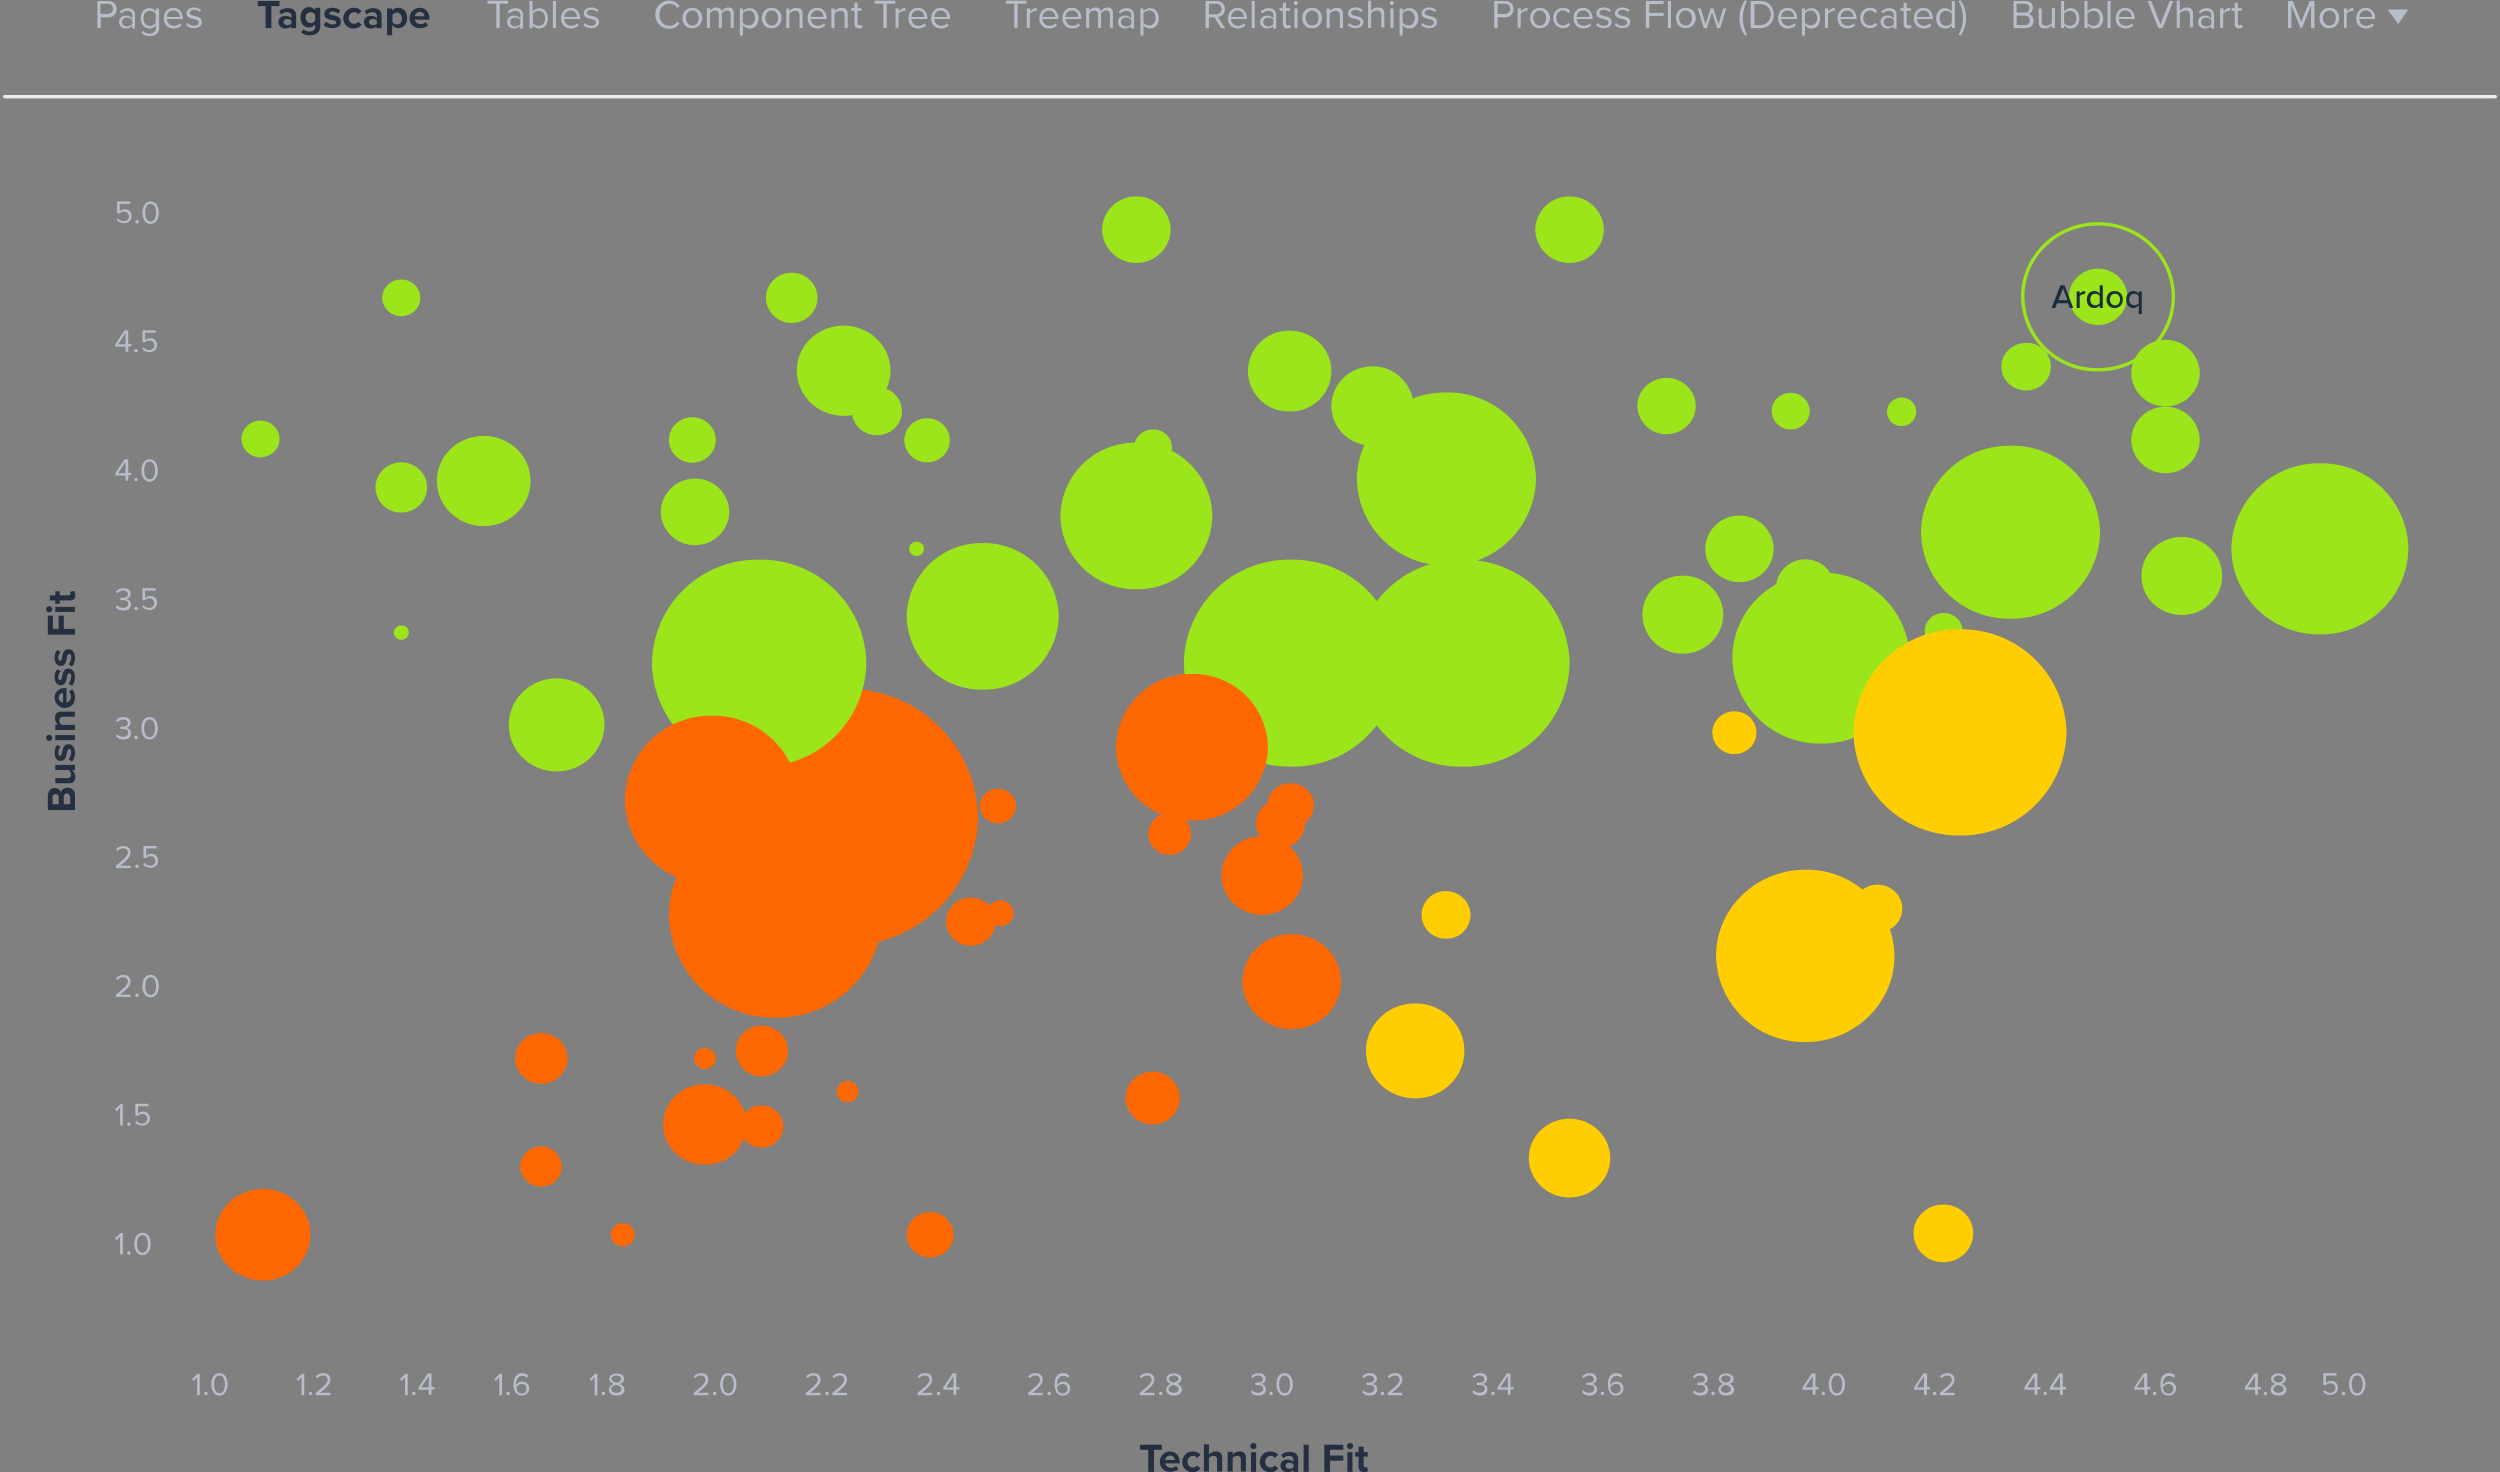 <svg xmlns="http://www.w3.org/2000/svg" width="737" height="434" fill="none"><rect width="100%" height="100%" fill="#808080" stroke="none"/><path fill="#B7BDC9" d="m58.1 406-1 1.1-.5-.5 1.6-1.6h.7v6.3h-.8V406Zm2.6 4.3c.3 0 .5.2.5.5s-.2.5-.5.5-.5-.2-.5-.5.3-.5.5-.5Zm4-5.5c1.7 0 2.4 1.7 2.4 3.3 0 1.5-.7 3.3-2.4 3.3s-2.4-1.7-2.4-3.3c0-1.6.7-3.3 2.4-3.3Zm0 .7c-1.2 0-1.6 1.3-1.6 2.6s.4 2.6 1.6 2.6c1.2 0 1.6-1.3 1.6-2.6s-.4-2.6-1.6-2.6Zm24.2.5-1 1.1-.5-.5L89 405h.7v6.3h-.8V406Zm2.6 4.3c.3 0 .5.2.5.5s-.2.5-.5.5-.5-.2-.5-.5.2-.5.5-.5Zm1.6.3c2.3-1.8 3.5-2.9 3.5-3.9 0-.8-.7-1.2-1.3-1.2a2 2 0 0 0-1.7.8l-.5-.5c.5-.6 1.3-1 2.2-1 1.1 0 2.1.6 2.1 1.9 0 1.3-1.3 2.5-3.1 3.9h3.1v.7h-4.3v-.7Zm26.3-4.6-1 1.1-.5-.5 1.6-1.6h.7v6.3h-.8V406Zm2.6 4.3c.3 0 .5.2.5.5s-.2.5-.5.5-.5-.2-.5-.5.2-.5.5-.5Zm4.4-.6h-3v-.7l2.7-4.1h1.1v4h.9v.7h-.9v1.6h-.8v-1.5Zm-2.2-.7h2.2v-3.3l-2.2 3.3Zm23-3-1 1.1-.5-.5 1.6-1.6h.7v6.3h-.8V406Zm2.6 4.3c.3 0 .5.2.5.5s-.2.5-.5.5-.5-.2-.5-.5.2-.5.5-.5Zm4.1-5.5c.8 0 1.4.3 1.8.8l-.4.6c-.3-.4-.7-.6-1.4-.6-1.2 0-1.8 1.2-1.8 2.5v.2c.3-.4 1-1 1.8-1 1.1 0 2.1.7 2.1 2 0 1.1-.8 2.1-2.2 2.1-1.8 0-2.4-1.5-2.4-3.3 0-1.8.8-3.3 2.5-3.3Zm-.1 3.2c-.6 0-1.2.4-1.6 1 .1.8.5 1.8 1.6 1.8 1 0 1.4-.7 1.4-1.3 0-1.1-.6-1.5-1.4-1.5Zm21.5-2-1 1.1-.5-.5 1.6-1.6h.7v6.3h-.8V406Zm2.6 4.3c.3 0 .5.2.5.5s-.2.5-.5.5-.5-.2-.5-.5.2-.5.5-.5Zm3.1-2.3c-.7-.2-1.4-.7-1.4-1.5 0-1.1 1.1-1.6 2.2-1.6 1 0 2.2.5 2.2 1.6 0 .8-.7 1.3-1.4 1.5.8.2 1.5.8 1.5 1.7 0 1.1-1 1.7-2.3 1.7-1.3 0-2.3-.6-2.3-1.7 0-.9.7-1.5 1.5-1.7Zm.7.3c-.4 0-1.5.4-1.5 1.2 0 .7.7 1.1 1.5 1.1s1.5-.4 1.5-1.1c0-.8-1.1-1.1-1.5-1.2Zm0-2.8c-.8 0-1.4.4-1.4 1 0 .8 1 1 1.4 1.1.4-.1 1.4-.3 1.4-1.1 0-.6-.6-1-1.4-1Zm22.8 5.1c2.3-1.8 3.5-2.9 3.5-3.9 0-.8-.7-1.2-1.3-1.2a2 2 0 0 0-1.7.8l-.5-.5c.5-.6 1.3-1 2.2-1 1.1 0 2.1.6 2.1 1.9 0 1.3-1.3 2.5-3.1 3.9h3.1v.7h-4.3v-.7Zm6.2-.3c.3 0 .5.2.5.5s-.2.5-.5.5-.5-.2-.5-.5.2-.5.5-.5Zm4-5.5c1.7 0 2.4 1.7 2.4 3.3 0 1.5-.7 3.3-2.4 3.3s-2.4-1.7-2.4-3.3c0-1.6.6-3.3 2.4-3.3Zm0 .7c-1.2 0-1.6 1.3-1.6 2.6s.4 2.6 1.6 2.6c1.2 0 1.6-1.3 1.6-2.6s-.4-2.6-1.6-2.6Zm22.9 5.1c2.3-1.8 3.5-2.9 3.5-3.9 0-.8-.7-1.2-1.3-1.2a2 2 0 0 0-1.7.8l-.5-.5c.5-.6 1.3-1 2.2-1 1.1 0 2.1.6 2.1 1.9 0 1.3-1.3 2.5-3.1 3.9h3.1v.7h-4.3v-.7Zm6.2-.3c.3 0 .5.2.5.5s-.2.5-.5.5-.5-.2-.5-.5.2-.5.5-.5Zm1.6.3c2.3-1.8 3.5-2.9 3.5-3.9 0-.8-.7-1.2-1.3-1.2a2 2 0 0 0-1.7.8l-.5-.5c.5-.6 1.3-1 2.2-1 1.1 0 2.1.6 2.1 1.9 0 1.3-1.3 2.5-3.1 3.9h3.1v.7h-4.3v-.7Zm25.1 0c2.3-1.8 3.5-2.9 3.5-3.9 0-.8-.7-1.2-1.3-1.2a2 2 0 0 0-1.7.8l-.5-.5c.5-.6 1.3-1 2.2-1 1.1 0 2.1.6 2.1 1.9 0 1.3-1.3 2.5-3.1 3.9h3.1v.7h-4.3v-.7Zm6.2-.3c.3 0 .5.2.5.5s-.2.5-.5.5-.5-.2-.5-.5.2-.5.5-.5Zm4.4-.6h-3v-.7l2.7-4.1h1.1v4h.9v.7h-.9v1.6h-.8v-1.5Zm-2.2-.7h2.2v-3.3l-2.2 3.3Zm24.2 1.6c2.3-1.8 3.5-2.9 3.5-3.9 0-.8-.7-1.2-1.3-1.2a2 2 0 0 0-1.7.8l-.5-.5c.5-.6 1.3-1 2.2-1 1.1 0 2.1.6 2.1 1.9 0 1.3-1.3 2.5-3.1 3.9h3.1v.7h-4.3v-.7Zm6.2-.3c.3 0 .5.2.5.5s-.2.5-.5.5-.5-.2-.5-.5.2-.5.5-.5Zm4.1-5.5c.8 0 1.4.3 1.8.8l-.4.6c-.3-.4-.7-.6-1.4-.6-1.2 0-1.8 1.2-1.8 2.5v.2c.3-.4 1-1 1.8-1 1.1 0 2.1.7 2.1 2 0 1.1-.8 2.1-2.2 2.1-1.8 0-2.4-1.5-2.4-3.3 0-1.8.7-3.3 2.5-3.3Zm-.2 3.2c-.6 0-1.2.4-1.6 1 .1.8.5 1.8 1.6 1.8 1 0 1.5-.7 1.5-1.3 0-1.1-.7-1.5-1.5-1.5Zm22.8 2.6c2.3-1.8 3.5-2.9 3.5-3.9 0-.8-.7-1.2-1.3-1.2a2 2 0 0 0-1.7.8l-.5-.5c.5-.6 1.3-1 2.2-1 1.1 0 2.1.6 2.1 1.9 0 1.3-1.3 2.5-3.1 3.9h3.1v.7H336v-.7Zm6.2-.3c.3 0 .5.2.5.5s-.2.5-.5.5-.5-.2-.5-.5.2-.5.5-.5Zm3.1-2.3c-.7-.2-1.4-.7-1.4-1.5 0-1.1 1.1-1.6 2.2-1.6 1 0 2.2.5 2.2 1.6 0 .8-.7 1.3-1.4 1.5.8.2 1.5.8 1.5 1.7 0 1.1-1 1.7-2.3 1.7-1.3 0-2.3-.6-2.3-1.7 0-.9.7-1.5 1.5-1.7Zm.7.3c-.4 0-1.5.4-1.5 1.2 0 .7.7 1.1 1.5 1.1s1.5-.4 1.5-1.1c0-.8-1.1-1.1-1.5-1.2Zm0-2.8c-.8 0-1.4.4-1.4 1 0 .8 1 1 1.4 1.1.4-.1 1.4-.3 1.4-1.1 0-.6-.6-1-1.4-1Zm23.1 4.3c.4.5 1 .8 1.8.8.9 0 1.5-.5 1.5-1.2 0-.8-.6-1.1-1.6-1.1h-.7v-.7h.7c.8 0 1.5-.3 1.5-1s-.6-1.1-1.4-1.1c-.7 0-1.2.3-1.7.8l-.4-.5c.5-.6 1.2-1 2.2-1 1.2 0 2.1.6 2.1 1.7 0 .9-.8 1.4-1.4 1.5.6 0 1.5.5 1.5 1.6s-.8 1.8-2.2 1.8c-1.1 0-1.9-.5-2.2-1l.3-.6Zm5.6.5c.3 0 .5.2.5.5s-.2.5-.5.5-.5-.2-.5-.5.2-.5.5-.5Zm4-5.5c1.7 0 2.4 1.7 2.4 3.3 0 1.5-.7 3.3-2.4 3.3s-2.4-1.7-2.4-3.3c0-1.6.6-3.3 2.4-3.3Zm0 .7c-1.2 0-1.6 1.3-1.6 2.6s.4 2.6 1.6 2.6c1.2 0 1.6-1.3 1.6-2.6s-.4-2.6-1.6-2.6Zm23.2 4.3c.4.5 1 .8 1.8.8.9 0 1.5-.5 1.5-1.2 0-.8-.6-1.1-1.6-1.1h-.7v-.7h.7c.8 0 1.5-.3 1.5-1s-.6-1.1-1.4-1.1c-.7 0-1.2.3-1.7.8l-.4-.5c.5-.6 1.2-1 2.2-1 1.2 0 2.1.6 2.1 1.7 0 .9-.8 1.4-1.4 1.5.6 0 1.5.5 1.5 1.6s-.8 1.8-2.2 1.8c-1.1 0-1.9-.5-2.2-1l.3-.6Zm5.6.5c.3 0 .5.2.5.5s-.2.5-.5.5-.5-.2-.5-.5.2-.5.5-.5Zm1.6.3c2.3-1.8 3.5-2.9 3.5-3.9 0-.8-.7-1.2-1.3-1.2a2 2 0 0 0-1.7.8l-.5-.5c.5-.6 1.3-1 2.2-1 1.1 0 2.1.6 2.1 1.9 0 1.3-1.3 2.5-3.1 3.9h3.1v.7h-4.3v-.7Zm25.3-.8c.4.5 1 .8 1.8.8.9 0 1.5-.5 1.5-1.2 0-.8-.6-1.1-1.6-1.1h-.7v-.7h.7c.8 0 1.5-.3 1.5-1s-.6-1.1-1.4-1.1c-.7 0-1.2.3-1.7.8l-.4-.5c.5-.6 1.2-1 2.2-1 1.2 0 2.1.6 2.1 1.7 0 .9-.8 1.4-1.4 1.5.6 0 1.5.5 1.5 1.6s-.8 1.8-2.2 1.8c-1.1 0-1.9-.5-2.2-1l.3-.6Zm5.7.5c.3 0 .5.2.5.5s-.2.5-.5.5-.5-.2-.5-.5.2-.5.5-.5Zm4.4-.6h-3v-.7l2.7-4.1h1.1v4h.9v.7h-.9v1.6h-.8v-1.5Zm-2.2-.7h2.2v-3.3l-2.2 3.3Zm24.4.8c.4.5 1 .8 1.8.8.9 0 1.5-.5 1.5-1.2 0-.8-.6-1.1-1.6-1.1h-.7v-.7h.7c.8 0 1.5-.3 1.5-1s-.6-1.1-1.4-1.1c-.7 0-1.2.3-1.7.8l-.4-.5c.5-.6 1.2-1 2.2-1 1.2 0 2.1.6 2.1 1.7 0 .9-.8 1.4-1.4 1.5.6 0 1.5.5 1.5 1.6s-.8 1.8-2.2 1.8c-1.1 0-1.9-.5-2.2-1l.3-.6Zm5.7.5c.3 0 .5.2.5.5s-.2.5-.5.5-.5-.2-.5-.5.2-.5.5-.5Zm4.1-5.5c.8 0 1.4.3 1.8.8l-.4.6c-.3-.4-.7-.6-1.4-.6-1.2 0-1.8 1.2-1.8 2.5v.2c.3-.4 1-1 1.8-1 1.1 0 2.1.7 2.1 2 0 1.1-.8 2.1-2.2 2.1-1.8 0-2.4-1.5-2.4-3.3 0-1.8.7-3.3 2.5-3.3Zm-.2 3.2c-.6 0-1.2.4-1.6 1 .1.8.5 1.8 1.6 1.8 1 0 1.5-.7 1.5-1.3 0-1.1-.6-1.5-1.5-1.5Zm23.1 1.8c.4.5 1 .8 1.8.8.9 0 1.5-.5 1.5-1.2 0-.8-.6-1.1-1.6-1.1h-.7v-.7h.7c.8 0 1.5-.3 1.5-1s-.6-1.1-1.4-1.1c-.7 0-1.2.3-1.7.8l-.4-.5c.5-.6 1.2-1 2.2-1 1.2 0 2.1.6 2.1 1.7 0 .9-.8 1.4-1.4 1.5.6 0 1.5.5 1.5 1.6s-.8 1.8-2.2 1.8c-1.1 0-1.9-.5-2.2-1l.3-.6Zm5.6.5c.3 0 .5.2.5.5s-.2.5-.5.5-.5-.2-.5-.5.2-.5.5-.5Zm3.1-2.3c-.7-.2-1.4-.7-1.4-1.5 0-1.1 1.1-1.6 2.2-1.6 1 0 2.2.5 2.2 1.6 0 .8-.7 1.3-1.4 1.5.8.2 1.5.8 1.5 1.7 0 1.1-1 1.7-2.3 1.7-1.3 0-2.3-.6-2.3-1.7 0-.9.7-1.5 1.5-1.7Zm.7.3c-.4 0-1.5.4-1.5 1.2 0 .7.7 1.1 1.5 1.1s1.5-.4 1.5-1.1c0-.8-1.1-1.1-1.5-1.2Zm0-2.8c-.8 0-1.4.4-1.4 1 0 .8 1 1 1.4 1.1.4-.1 1.4-.3 1.4-1.1 0-.6-.6-1-1.4-1Zm25.6 4.2h-3v-.7l2.7-4.1h1.1v4h.9v.7h-.9v1.6h-.8v-1.5Zm-2.2-.7h2.2v-3.3l-2.2 3.3Zm5.3 1.3c.3 0 .5.2.5.5s-.2.5-.5.5-.5-.2-.5-.5.2-.5.5-.5Zm4-5.5c1.7 0 2.4 1.7 2.4 3.3 0 1.5-.7 3.3-2.4 3.3s-2.4-1.7-2.4-3.3c0-1.6.7-3.3 2.4-3.3Zm0 .7c-1.2 0-1.6 1.3-1.6 2.6s.4 2.6 1.6 2.6c1.2 0 1.6-1.3 1.6-2.6s-.4-2.6-1.6-2.6Zm25.8 4.2h-3v-.7l2.7-4.1h1.1v4h.9v.7h-1v1.6h-.8v-1.5h.1Zm-2.3-.7h2.2v-3.3L565 409Zm5.3 1.3c.3 0 .5.2.5.5s-.2.5-.5.5-.5-.2-.5-.5.2-.5.5-.5Zm1.6.3c2.3-1.8 3.5-2.9 3.5-3.9 0-.8-.7-1.2-1.3-1.2a2 2 0 0 0-1.7.8l-.5-.5c.5-.6 1.3-1 2.2-1 1.1 0 2.1.6 2.1 1.9 0 1.3-1.3 2.5-3.1 3.9h3.1v.7h-4.3v-.7Zm27.9-.9h-3v-.7l2.7-4.1h1.1v4h.9v.7h-.9v1.6h-.8v-1.5Zm-2.2-.7h2.2v-3.3l-2.2 3.3Zm5.3 1.3c.3 0 .5.2.5.5s-.2.5-.5.5-.5-.2-.5-.5.2-.5.5-.5Zm4.4-.6h-3v-.7l2.7-4.1h1.1v4h.9v.7h-.9v1.6h-.8v-1.5Zm-2.2-.7h2.2v-3.3l-2.2 3.3Zm27.1.7h-3v-.7l2.7-4.1h1.1v4h.9v.7h-.9v1.6h-.8v-1.5Zm-2.3-.7h2.2v-3.3l-2.2 3.3Zm5.3 1.3c.3 0 .5.2.5.5s-.2.5-.5.5-.5-.2-.5-.5.2-.5.5-.5Zm4.2-5.5c.8 0 1.4.3 1.8.8l-.4.6c-.3-.4-.7-.6-1.4-.6-1.2 0-1.8 1.2-1.8 2.5v.2c.3-.4 1-1 1.8-1 1.1 0 2.1.7 2.1 2 0 1.1-.8 2.1-2.2 2.1-1.8 0-2.4-1.5-2.4-3.3 0-1.8.7-3.3 2.5-3.3Zm-.2 3.2c-.6 0-1.2.4-1.6 1 .1.8.5 1.8 1.6 1.8 1 0 1.5-.7 1.5-1.3 0-1.1-.7-1.5-1.5-1.5Zm25.6 1.7h-3v-.7l2.7-4.1h1.1v4h.9v.7h-.9v1.6h-.8v-1.5Zm-2.2-.7h2.2v-3.3l-2.2 3.3Zm5.2 1.3c.3 0 .5.2.5.5s-.2.5-.5.5-.5-.2-.5-.5.3-.5.5-.5Zm3.1-2.3c-.7-.2-1.4-.7-1.4-1.5 0-1.1 1.1-1.6 2.2-1.6 1 0 2.2.5 2.2 1.6 0 .8-.7 1.3-1.4 1.5.8.2 1.5.8 1.5 1.7 0 1.1-1 1.7-2.3 1.7-1.3 0-2.3-.6-2.3-1.7 0-.9.7-1.5 1.5-1.7Zm.8.3c-.4 0-1.5.4-1.5 1.2 0 .7.7 1.1 1.5 1.1s1.5-.4 1.5-1.1c0-.8-1.1-1.1-1.5-1.2Zm0-2.8c-.8 0-1.4.4-1.4 1 0 .8 1 1 1.4 1.1.4-.1 1.4-.3 1.4-1.1 0-.6-.7-1-1.4-1Zm13.6 4.3c.4.5 1 .8 1.7.8.9 0 1.5-.6 1.5-1.4 0-.8-.6-1.4-1.5-1.4-.6 0-1 .2-1.5.6l-.6-.2v-3.4h3.9v.7h-3.1v2.2a2 2 0 0 1 1.5-.6c1.1 0 2 .7 2 2s-1 2.1-2.2 2.1c-1.1 0-1.8-.4-2.2-1l.5-.4Zm5.6.5c.3 0 .5.2.5.5s-.2.5-.5.5-.5-.2-.5-.5.2-.5.5-.5Zm4-5.5c1.7 0 2.4 1.7 2.4 3.3 0 1.5-.7 3.3-2.4 3.3s-2.4-1.7-2.4-3.3c0-1.6.6-3.3 2.4-3.3Zm0 .7c-1.2 0-1.6 1.3-1.6 2.6s.4 2.6 1.6 2.6c1.2 0 1.6-1.3 1.6-2.6s-.4-2.6-1.6-2.6ZM34.8 64.4c.4.5 1 .8 1.7.8.9 0 1.5-.6 1.5-1.4 0-.8-.6-1.4-1.4-1.4-.6 0-1 .2-1.5.6l-.6-.2v-3.4h3.9v.7h-3.1v2.2a2 2 0 0 1 1.5-.6c1.1 0 2 .7 2 2s-1 2.1-2.2 2.1c-1.1 0-1.8-.4-2.2-1l.4-.4Zm5.6.5c.3 0 .5.2.5.5s-.2.5-.5.5-.5-.2-.5-.5.2-.5.5-.5Zm4-5.5c1.7 0 2.4 1.7 2.4 3.3 0 1.5-.7 3.3-2.4 3.3S42 64.3 42 62.7c0-1.6.7-3.3 2.4-3.3Zm0 .7c-1.2 0-1.6 1.3-1.6 2.6s.4 2.6 1.6 2.6c1.2 0 1.6-1.3 1.6-2.6s-.4-2.6-1.6-2.6ZM37 102.2h-3v-.7l2.7-4.1h1.1v4h.9v.7h-.9v1.6H37v-1.5Zm-2.2-.7H37v-3.3l-2.2 3.3Zm5.3 1.4c.3 0 .5.2.5.5s-.2.5-.5.5-.5-.2-.5-.5.2-.5.5-.5Zm2.2-.5c.4.5 1 .8 1.7.8.9 0 1.5-.6 1.5-1.4 0-.8-.6-1.4-1.4-1.4-.6 0-1 .2-1.5.6l-.6-.2v-3.4h3.9v.7h-3.1v2.2a2 2 0 0 1 1.5-.6c1.1 0 2 .7 2 2s-1 2.1-2.2 2.1c-1.1 0-1.8-.4-2.2-1l.4-.4ZM37 140.2h-3v-.7l2.7-4.1h1.1v4h.9v.7h-.9v1.6H37v-1.5Zm-2.2-.7H37v-3.3l-2.2 3.3Zm5.3 1.4c.3 0 .5.2.5.5s-.2.5-.5.5-.5-.2-.5-.5.2-.5.5-.5Zm4-5.5c1.7 0 2.4 1.7 2.4 3.3 0 1.5-.7 3.3-2.4 3.3s-2.4-1.7-2.4-3.3c0-1.6.7-3.3 2.4-3.3Zm0 .7c-1.2 0-1.6 1.3-1.6 2.6s.4 2.6 1.6 2.6c1.2 0 1.6-1.3 1.6-2.6s-.4-2.6-1.6-2.6Zm-9.6 42.3c.4.5 1 .8 1.8.8.9 0 1.5-.5 1.5-1.2 0-.8-.6-1.1-1.6-1.1h-.7v-.7h.7c.8 0 1.5-.3 1.5-1s-.6-1.1-1.4-1.1c-.7 0-1.2.3-1.7.8l-.4-.5c.5-.6 1.2-1 2.2-1 1.2 0 2.1.6 2.1 1.7 0 .9-.8 1.4-1.4 1.5.6 0 1.5.5 1.5 1.6s-.8 1.8-2.2 1.8c-1.1 0-1.9-.5-2.2-1l.3-.6Zm5.6.5c.3 0 .5.2.5.5s-.2.5-.5.5-.5-.2-.5-.5.2-.5.5-.5Zm2.2-.5c.4.5 1 .8 1.7.8.9 0 1.5-.6 1.5-1.4 0-.8-.6-1.4-1.4-1.4-.6 0-1 .2-1.5.6l-.6-.2v-3.4h3.9v.7h-3.1v2.2a2 2 0 0 1 1.5-.6c1.1 0 2 .7 2 2s-1 2.1-2.2 2.1c-1.1 0-1.8-.4-2.2-1l.4-.4Zm-7.8 38c.4.5 1 .8 1.8.8.9 0 1.5-.5 1.5-1.2 0-.8-.6-1.1-1.6-1.1h-.7v-.7h.7c.8 0 1.5-.3 1.5-1s-.6-1.1-1.4-1.1c-.7 0-1.2.3-1.7.8l-.4-.5c.5-.6 1.2-1 2.2-1 1.2 0 2.1.6 2.1 1.7 0 .9-.8 1.4-1.4 1.5.6 0 1.5.5 1.5 1.6s-.8 1.8-2.2 1.8c-1.1 0-1.9-.5-2.2-1l.3-.6Zm5.6.5c.3 0 .5.2.5.5s-.2.5-.5.5-.5-.2-.5-.5.2-.5.5-.5Zm4-5.5c1.7 0 2.4 1.7 2.4 3.3 0 1.5-.7 3.3-2.4 3.3s-2.4-1.7-2.4-3.3c0-1.6.6-3.3 2.4-3.3Zm0 .7c-1.2 0-1.6 1.3-1.6 2.6s.4 2.6 1.6 2.6c1.2 0 1.6-1.3 1.6-2.6s-.4-2.6-1.6-2.6Zm-9.9 43.1c2.3-1.8 3.5-2.9 3.5-3.9 0-.8-.7-1.2-1.3-1.2a2 2 0 0 0-1.7.8l-.5-.5c.5-.6 1.3-1 2.2-1 1.1 0 2.1.6 2.1 1.9 0 1.3-1.3 2.5-3.1 3.9h3.1v.7h-4.3v-.7Zm6.2-.3c.3 0 .5.2.5.5s-.2.5-.5.5-.5-.2-.5-.5.2-.5.5-.5Zm2.2-.5c.4.5 1 .8 1.7.8.9 0 1.5-.6 1.5-1.4 0-.8-.6-1.4-1.4-1.4-.6 0-1 .2-1.5.6l-.6-.2v-3.4h3.9v.7h-3.1v2.2a2 2 0 0 1 1.5-.6c1.1 0 2 .7 2 2s-1 2.1-2.2 2.1c-1.1 0-1.8-.4-2.2-1l.4-.4Zm-8.4 38.8c2.3-1.8 3.5-2.9 3.5-3.9 0-.8-.7-1.2-1.3-1.2a2 2 0 0 0-1.7.8l-.5-.5c.5-.6 1.3-1 2.2-1 1.1 0 2.1.6 2.1 1.9 0 1.3-1.3 2.5-3.1 3.9h3.1v.7h-4.3v-.7Zm6.2-.3c.3 0 .5.2.5.5s-.2.5-.5.5-.5-.2-.5-.5.2-.5.5-.5Zm4-5.5c1.7 0 2.4 1.7 2.4 3.3 0 1.5-.7 3.3-2.4 3.3s-2.4-1.7-2.4-3.3c0-1.6.6-3.3 2.4-3.3Zm0 .7c-1.2 0-1.6 1.3-1.6 2.6s.4 2.6 1.6 2.6c1.2 0 1.6-1.3 1.6-2.6s-.4-2.6-1.6-2.6Zm-9 38.4-1 1.1-.5-.5 1.6-1.6h.7v6.3h-.8v-5.3Zm2.6 4.4c.3 0 .5.2.5.5s-.2.5-.5.5-.5-.2-.5-.5.2-.5.5-.5Zm2.2-.5c.4.5 1 .8 1.7.8.9 0 1.5-.6 1.5-1.4 0-.8-.6-1.4-1.4-1.4-.6 0-1 .2-1.5.6l-.6-.2v-3.4h3.9v.7h-3.1v2.2a2 2 0 0 1 1.5-.6c1.1 0 2 .7 2 2s-1 2.1-2.2 2.1c-1.1 0-1.8-.4-2.2-1l.4-.4Zm-4.8 34.1-1 1.1-.5-.5 1.6-1.6h.7v6.3h-.8v-5.3Zm2.6 4.4c.3 0 .5.2.5.5s-.2.5-.5.5-.5-.2-.5-.5.2-.5.5-.5Zm4-5.5c1.7 0 2.4 1.7 2.4 3.3 0 1.5-.7 3.3-2.4 3.3s-2.4-1.7-2.4-3.3c0-1.6.7-3.3 2.4-3.3Zm0 .7c-1.2 0-1.6 1.3-1.6 2.6s.4 2.6 1.6 2.6c1.2 0 1.6-1.3 1.6-2.6s-.4-2.6-1.6-2.6ZM28.7.3h3.2c1.6 0 2.5 1.1 2.5 2.4 0 1.3-.9 2.4-2.5 2.4h-2.2v3.2h-1v-8Zm3 .8h-2.1v3h2.1c.9 0 1.6-.6 1.6-1.5s-.6-1.5-1.6-1.5ZM39 7.6c-.5.5-1.1.8-1.9.8-1 0-2-.7-2-1.9 0-1.3 1-1.9 2-1.9.8 0 1.4.3 1.9.8v-1c0-.8-.6-1.2-1.5-1.2-.7 0-1.3.3-1.8.8l-.4-.6c.6-.6 1.4-1 2.3-1 1.2 0 2.2.6 2.2 2v4H39v-.8Zm0-1.7c-.3-.5-1-.7-1.6-.7-.8 0-1.4.5-1.4 1.3 0 .7.6 1.3 1.4 1.3a2 2 0 0 0 1.6-.7V5.9Zm3.2 3.2c.5.6 1.1.8 1.9.8 1 0 1.9-.5 1.9-1.7v-.8c-.4.6-1.1 1-1.9 1-1.5 0-2.6-1.1-2.6-3s1.1-3 2.6-3c.8 0 1.5.4 1.9 1v-.9h.9v5.6c0 1.9-1.3 2.5-2.8 2.5-1 0-1.7-.2-2.3-.9l.4-.6Zm3.7-5a2 2 0 0 0-1.7-.9c-1.2 0-1.9.9-1.9 2.2 0 1.3.7 2.2 1.9 2.2a2 2 0 0 0 1.7-.9V4.1Zm5.2-1.8c1.7 0 2.8 1.4 2.8 3.1v.2h-4.7c.1 1.1.8 2 2.1 2 .7 0 1.3-.3 1.8-.7l.4.6c-.6.6-1.4.9-2.3.9-1.7 0-2.9-1.2-2.9-3-.1-1.7 1.1-3.1 2.8-3.1ZM49.2 5H53c0-.9-.6-1.9-1.9-1.9-1.3 0-1.9 1-1.9 1.9Zm6.1 1.8c.4.4 1.1.8 1.9.8.9 0 1.4-.4 1.4-1s-.7-.8-1.5-1c-1-.2-2.1-.5-2.1-1.7 0-.9.8-1.7 2.2-1.7 1 0 1.7.4 2.1.8l-.4.6c-.3-.4-1-.7-1.7-.7-.8 0-1.3.4-1.3.9 0 .6.7.7 1.4.9 1 .2 2.2.5 2.2 1.8 0 1-.8 1.8-2.3 1.8-.9 0-1.7-.3-2.3-.9l.4-.6Z"/><path fill="#24303F" d="M78.3 1.8H76V.3h6.4v1.5H80v6.5h-1.7V1.8Zm7.6 5.9c-.4.5-1.1.7-1.8.7-.9 0-2-.6-2-1.9 0-1.4 1.1-1.8 2-1.8.8 0 1.4.2 1.8.7v-.8c0-.6-.5-1-1.3-1-.6 0-1.2.2-1.7.7l-.6-1c.7-.6 1.6-.9 2.5-.9 1.3 0 2.5.5 2.5 2.2v3.7h-1.5v-.6h.1Zm0-1.6c-.3-.3-.7-.5-1.2-.5-.6 0-1.1.3-1.1.9 0 .5.5.9 1.1.9.5 0 1-.2 1.2-.5v-.8Zm3.6 2.5c.5.5 1.1.7 1.8.7s1.6-.3 1.6-1.5v-.6c-.5.6-1.1.9-1.8.9-1.4 0-2.5-1-2.5-3 0-1.9 1.1-3 2.5-3 .7 0 1.3.3 1.8.9v-.7h1.5v5.4c0 2.2-1.7 2.7-3.1 2.7-1 0-1.8-.2-2.5-.9l.7-.9Zm3.4-4.3c-.3-.4-.8-.7-1.3-.7-.9 0-1.5.6-1.5 1.6s.6 1.6 1.5 1.6c.5 0 1.1-.3 1.3-.7V4.3Zm3.2 2.1c.4.4 1.3.8 2 .8s1-.2 1-.6c0-.4-.5-.6-1.2-.7-1-.2-2.3-.4-2.3-1.8 0-1 .8-1.8 2.4-1.8 1 0 1.8.3 2.3.8l-.6 1c-.3-.4-1-.7-1.7-.7-.6 0-.9.2-.9.5 0 .4.5.5 1.1.6 1 .2 2.3.5 2.3 1.9 0 1.1-.9 1.9-2.5 1.9-1 0-2-.3-2.6-.9l.7-1Zm8.2-4.1c1.2 0 1.9.5 2.3 1l-1 .9c-.3-.4-.7-.6-1.2-.6-.9 0-1.6.7-1.6 1.7s.6 1.7 1.6 1.7c.5 0 .9-.2 1.2-.6l1 .9c-.4.5-1.1 1.1-2.3 1.1a3 3 0 0 1-3.1-3c.1-1.8 1.4-3.1 3.1-3.1Zm6.8 5.4c-.4.5-1.1.7-1.8.7-.9 0-2-.6-2-1.9 0-1.4 1.1-1.8 2-1.8.8 0 1.4.2 1.8.7v-.8c0-.6-.5-1-1.3-1-.6 0-1.2.2-1.7.7l-.6-1c.7-.6 1.6-.9 2.5-.9 1.3 0 2.5.5 2.5 2.2v3.7H111v-.6h.1Zm0-1.6c-.3-.3-.7-.5-1.2-.5-.6 0-1.1.3-1.1.9 0 .5.5.9 1.1.9.5 0 1-.2 1.2-.5v-.8Zm3 4.4v-8h1.5v.7c.4-.6 1.1-.9 1.8-.9 1.5 0 2.6 1.1 2.6 3s-1.1 3-2.6 3c-.7 0-1.3-.3-1.8-.9v3h-1.5v.1Zm2.9-6.8c-.5 0-1.1.3-1.3.7v2.1c.3.4.8.7 1.3.7.9 0 1.5-.7 1.5-1.7-.1-1.1-.7-1.8-1.5-1.8Zm6.7-1.4c1.7 0 2.9 1.3 2.9 3.2v.3h-4.3c.1.7.7 1.3 1.7 1.3.5 0 1.2-.2 1.5-.6l.7 1c-.6.5-1.5.8-2.4.8-1.8 0-3.1-1.2-3.1-3 .1-1.6 1.3-3 3-3Zm-1.4 2.5h2.8c0-.6-.4-1.3-1.4-1.3-.9 0-1.3.7-1.4 1.3Z"/><path fill="#B7BDC9" d="M146.2 1.1h-2.5V.2h6.1v.9h-2.5v7.1h-1V1.1h-.1Zm7.2 6.5c-.5.5-1.1.8-1.9.8-1 0-2-.7-2-1.9 0-1.3 1-1.9 2-1.9.8 0 1.4.3 1.9.8v-1c0-.8-.6-1.2-1.5-1.2-.7 0-1.3.3-1.8.8l-.4-.6c.6-.6 1.4-1 2.3-1 1.2 0 2.2.6 2.2 2v4h-.9v-.8h.1Zm0-1.7c-.3-.5-1-.7-1.6-.7-.8 0-1.4.5-1.4 1.3 0 .7.6 1.3 1.4 1.3a2 2 0 0 0 1.6-.7V5.9Zm2.7-5.6h.9v3.1c.5-.6 1.2-1 1.9-1 1.5 0 2.6 1.2 2.6 3 0 1.9-1.1 3-2.6 3-.8 0-1.5-.4-1.9-1v.9h-.9v-8Zm2.7 7.3c1.2 0 1.9-.9 1.9-2.2 0-1.3-.7-2.2-1.9-2.2a2 2 0 0 0-1.7.9v2.6c.2.5.9.9 1.7.9ZM163 .3h.9v8h-.9v-8Zm5.2 2c1.7 0 2.8 1.4 2.8 3.1v.2h-4.7c.1 1.1.8 2 2.1 2 .7 0 1.3-.3 1.8-.7l.4.6c-.6.6-1.4.9-2.3.9-1.7 0-2.9-1.2-2.9-3 0-1.7 1.2-3.1 2.8-3.1ZM166.3 5h3.8c0-.9-.6-1.9-1.9-1.9-1.2 0-1.8 1-1.9 1.9Zm6.1 1.8c.4.4 1.1.8 1.9.8.9 0 1.4-.4 1.4-1s-.7-.8-1.5-1c-1-.2-2.1-.5-2.1-1.7 0-.9.8-1.7 2.2-1.7 1 0 1.7.4 2.1.8l-.4.6c-.3-.4-1-.7-1.7-.7-.8 0-1.3.4-1.3.9 0 .6.7.7 1.4.9 1 .2 2.2.5 2.2 1.8 0 1-.8 1.8-2.3 1.8-.9 0-1.7-.3-2.3-.9l.4-.6Zm20.8-2.5a4 4 0 0 1 4.1-4.1c1.4 0 2.4.7 3.1 1.6l-.8.5a2.7 2.7 0 0 0-2.2-1.2c-1.7 0-3 1.3-3 3.3 0 1.9 1.3 3.2 3 3.2.9 0 1.8-.5 2.2-1.2l.8.5c-.7.9-1.6 1.6-3.1 1.6a4.1 4.1 0 0 1-4.1-4.2Zm8 1c0-1.7 1.1-3 2.9-3 1.8 0 2.9 1.4 2.9 3s-1.1 3-2.9 3c-1.8.1-2.9-1.3-2.9-3Zm4.8 0c0-1.2-.7-2.2-1.9-2.2s-1.9 1.1-1.9 2.2c0 1.2.7 2.2 1.9 2.2 1.2.1 1.9-1 1.9-2.2Zm9.4-1c0-.7-.3-1.2-1.1-1.2-.6 0-1.2.4-1.5.9v4.2h-.9V4.3c0-.7-.3-1.2-1.1-1.2-.6 0-1.2.4-1.5.9v4.2h-.9V2.4h.9v.8c.2-.4 1-1 1.9-1 .9 0 1.4.5 1.6 1.1.3-.5 1.1-1.1 1.9-1.1 1.1 0 1.6.6 1.6 1.8v4.2h-.9V4.3Zm2.7 6.2v-8h.9v.9c.4-.6 1.1-1 2-1 1.5 0 2.6 1.2 2.6 3 0 1.9-1.1 3-2.6 3-.8 0-1.5-.4-2-1v3.1h-.9Zm2.6-7.4a2 2 0 0 0-1.7.9v2.6c.3.5 1 .9 1.7.9 1.2 0 1.9-1 1.9-2.2 0-1.2-.8-2.2-1.9-2.2Zm3.9 2.2c0-1.7 1.1-3 2.9-3 1.8 0 2.9 1.4 2.9 3s-1.1 3-2.9 3c-1.8.1-2.9-1.3-2.9-3Zm4.8 0c0-1.2-.7-2.2-1.9-2.2s-1.9 1.1-1.9 2.2c0 1.2.7 2.2 1.9 2.2 1.2.1 1.9-1 1.9-2.2Zm6.3-.8c0-1-.5-1.3-1.3-1.3a2 2 0 0 0-1.7.9v4.2h-.9V2.5h.9v.8c.4-.5 1.2-1 2.1-1 1.2 0 1.8.6 1.8 1.9v4.1h-.9V4.5Zm5.2-2.2c1.7 0 2.8 1.4 2.8 3.1v.2H239c.1 1.1.8 2 2.1 2 .7 0 1.3-.3 1.8-.7l.4.6c-.6.6-1.4.9-2.3.9-1.7 0-2.9-1.2-2.9-3-.1-1.7 1.1-3.1 2.8-3.1ZM239 5h3.8c0-.9-.6-1.9-1.9-1.9-1.3 0-1.9 1-1.9 1.9Zm10-.5c0-1-.5-1.3-1.3-1.3a2 2 0 0 0-1.7.9v4.2h-.9V2.5h.9v.8c.4-.5 1.2-1 2.1-1 1.2 0 1.8.6 1.8 1.9v4.1h-.9V4.5Zm2.9 2.5V3.2h-1v-.8h1V.8h.9v1.6h1.2v.8h-1.2v3.6c0 .4.2.7.6.7l.6-.2.3.7c-.2.2-.6.4-1.1.4-.9 0-1.3-.5-1.3-1.4Zm8.4-5.9h-2.5V.2h6.1v.9h-2.5v7.1h-1V1.1h-.1Zm3.8 1.4h.9v.9c.5-.6 1.1-1.1 1.9-1.1v.9h-.4c-.5 0-1.3.5-1.6.9v4.1h-.9V2.5h.1Zm6.5-.2c1.7 0 2.8 1.4 2.8 3.1v.2h-4.7c.1 1.1.8 2 2.1 2 .7 0 1.3-.3 1.8-.7l.4.6c-.6.6-1.4.9-2.3.9-1.7 0-2.9-1.2-2.9-3-.1-1.7 1.1-3.1 2.8-3.1ZM268.7 5h3.8c0-.9-.6-1.9-1.9-1.9-1.3 0-1.9 1-1.9 1.9Zm8.6-2.7c1.7 0 2.8 1.4 2.8 3.1v.2h-4.7c.1 1.1.8 2 2.1 2 .7 0 1.3-.3 1.8-.7l.4.6c-.6.6-1.4.9-2.3.9-1.7 0-2.9-1.2-2.9-3 0-1.7 1.2-3.1 2.8-3.1ZM275.4 5h3.8c0-.9-.6-1.9-1.9-1.9-1.2 0-1.9 1-1.9 1.9ZM299 1.1h-2.5V.2h6.1v.9H300v7.1h-1V1.1Zm3.8 1.4h.9v.9c.5-.6 1.1-1.1 1.9-1.1v.9h-.4c-.5 0-1.3.5-1.6.9v4.1h-.9V2.5h.1Zm6.4-.2c1.7 0 2.8 1.4 2.8 3.1v.2h-4.7c.1 1.1.8 2 2.1 2 .7 0 1.3-.3 1.8-.7l.4.6c-.6.6-1.4.9-2.3.9-1.7 0-2.9-1.2-2.9-3 0-1.7 1.2-3.1 2.8-3.1ZM307.3 5h3.8c0-.9-.6-1.9-1.9-1.9-1.2 0-1.8 1-1.9 1.9Zm8.7-2.7c1.7 0 2.8 1.4 2.8 3.1v.2h-4.7c.1 1.1.8 2 2.1 2 .7 0 1.3-.3 1.8-.7l.4.6c-.6.6-1.4.9-2.3.9-1.7 0-2.9-1.2-2.9-3-.1-1.7 1.1-3.1 2.8-3.1ZM314.1 5h3.8c0-.9-.6-1.9-1.9-1.9-1.3 0-1.9 1-1.9 1.9Zm13.1-.7c0-.7-.3-1.2-1.1-1.2-.6 0-1.2.4-1.5.9v4.2h-.9V4.3c0-.7-.3-1.2-1.1-1.2-.6 0-1.2.4-1.5.9v4.2h-.9V2.4h.9v.8c.2-.4 1-1 1.9-1 .9 0 1.4.5 1.6 1.1.3-.5 1.1-1.1 1.9-1.1 1.1 0 1.6.6 1.6 1.8v4.2h-.9V4.3Zm6.3 3.3c-.5.5-1.1.8-1.9.8-1 0-2-.7-2-1.9 0-1.3 1-1.9 2-1.9.8 0 1.4.3 1.9.8v-1c0-.8-.6-1.2-1.5-1.2-.7 0-1.3.3-1.8.8l-.4-.6c.6-.6 1.4-1 2.3-1 1.2 0 2.2.6 2.2 2v4h-.9v-.8h.1Zm0-1.7c-.3-.5-1-.7-1.6-.7-.8 0-1.4.5-1.4 1.3 0 .7.6 1.3 1.4 1.3a2 2 0 0 0 1.6-.7V5.9Zm2.7 4.6v-8h.9v.9c.4-.6 1.1-1 1.9-1 1.5 0 2.6 1.2 2.6 3 0 1.9-1.1 3-2.6 3-.8 0-1.5-.4-1.9-1v3.1h-.9Zm2.6-7.4a2 2 0 0 0-1.7.9v2.6c.3.5 1 .9 1.7.9 1.2 0 1.9-1 1.9-2.2 0-1.2-.7-2.2-1.9-2.2Zm19.2 2h-1.6v3.2h-1v-8h3.2c1.5 0 2.5.9 2.5 2.4 0 1.4-1 2.2-2.1 2.3l2.2 3.3H360l-2-3.2Zm.5-4h-2.1v3.1h2.1c.9 0 1.6-.6 1.6-1.5s-.6-1.6-1.6-1.6Zm6.3 1.2c1.7 0 2.8 1.4 2.8 3.1v.2h-4.7c.1 1.1.8 2 2.1 2 .7 0 1.3-.3 1.8-.7l.4.6c-.6.6-1.4.9-2.3.9-1.7 0-2.9-1.2-2.9-3 0-1.7 1.2-3.1 2.8-3.1ZM362.9 5h3.8c0-.9-.6-1.9-1.9-1.9-1.2 0-1.8 1-1.9 1.9ZM369 .3h.9v8h-.9v-8Zm6.4 7.3c-.5.5-1.1.8-1.9.8-1 0-2-.7-2-1.9 0-1.3 1-1.9 2-1.9.8 0 1.4.3 1.9.8v-1c0-.8-.6-1.2-1.5-1.2-.7 0-1.3.3-1.8.8l-.4-.6c.6-.6 1.4-1 2.3-1 1.2 0 2.2.6 2.2 2v4h-.9v-.8h.1Zm0-1.7c-.3-.5-1-.7-1.6-.7-.8 0-1.4.5-1.4 1.3 0 .7.6 1.3 1.4 1.3a2 2 0 0 0 1.6-.7V5.9Zm2.8 1.1V3.2h-1v-.8h1V.8h.9v1.6h1.2v.8h-1.2v3.6c0 .4.2.7.6.7l.6-.2.3.7c-.2.2-.6.4-1.1.4-.8 0-1.3-.5-1.3-1.4Zm3.2-6.1c0-.3.3-.6.6-.6s.6.3.6.6-.3.6-.6.6-.6-.2-.6-.6Zm.2 1.6h.9v5.8h-.9V2.5Zm2.3 2.8c0-1.7 1.1-3 2.9-3 1.8 0 2.9 1.4 2.9 3s-1.1 3-2.9 3c-1.8.1-2.9-1.3-2.9-3Zm4.8 0c0-1.2-.7-2.2-1.9-2.2s-1.9 1.1-1.9 2.2c0 1.2.7 2.2 1.9 2.2 1.2.1 1.9-1 1.9-2.2Zm6.3-.8c0-1-.5-1.3-1.3-1.3a2 2 0 0 0-1.7.9v4.2h-.9V2.5h.9v.8c.4-.5 1.2-1 2.1-1 1.2 0 1.8.6 1.8 1.9v4.1h-.9V4.5Zm2.7 2.3c.4.4 1.1.8 1.9.8.9 0 1.4-.4 1.4-1s-.7-.8-1.5-1c-1-.2-2.1-.5-2.1-1.7 0-.9.8-1.7 2.2-1.7 1 0 1.7.4 2.1.8l-.4.6c-.3-.4-1-.7-1.7-.7-.8 0-1.3.4-1.3.9 0 .6.7.7 1.4.9 1 .2 2.2.5 2.2 1.8 0 1-.8 1.8-2.3 1.8-.9 0-1.7-.3-2.3-.9l.4-.6Zm9.5-2.4c0-1-.5-1.3-1.3-1.3a2 2 0 0 0-1.7.9v4.2h-.9v-8h.9v3c.4-.5 1.2-1 2.1-1 1.2 0 1.8.6 1.8 1.8v4.1h-.9V4.4Zm2.5-3.5c0-.3.3-.6.6-.6s.6.3.6.6-.3.6-.6.6-.6-.2-.6-.6Zm.2 1.6h.9v5.8h-.9V2.5Zm2.7 8v-8h.9v.9c.4-.6 1.1-1 2-1 1.5 0 2.6 1.2 2.6 3 0 1.9-1.1 3-2.6 3-.8 0-1.5-.4-2-1v3.1h-.9Zm2.6-7.4a2 2 0 0 0-1.7.9v2.6c.3.5 1 .9 1.7.9 1.2 0 1.9-1 1.9-2.2 0-1.2-.8-2.2-1.9-2.2Zm4.2 3.7c.4.4 1.1.8 1.9.8.9 0 1.4-.4 1.4-1s-.7-.8-1.5-1c-1-.2-2.1-.5-2.1-1.7 0-.9.8-1.7 2.2-1.7 1 0 1.7.4 2.1.8l-.4.6c-.3-.4-1-.7-1.7-.7-.8 0-1.3.4-1.3.9 0 .6.7.7 1.4.9 1 .2 2.2.5 2.2 1.8 0 1-.8 1.8-2.3 1.8-.9 0-1.7-.3-2.3-.9l.4-.6ZM440.5.3h3.2c1.6 0 2.5 1.1 2.5 2.4 0 1.3-.9 2.4-2.5 2.4h-2.2v3.2h-1v-8Zm3.1.8h-2.1v3h2.1c.9 0 1.6-.6 1.6-1.5s-.7-1.5-1.6-1.5Zm3.9 1.4h.9v.9c.5-.6 1.1-1.1 1.9-1.1v.9h-.4c-.5 0-1.3.5-1.6.9v4.1h-.9V2.5h.1Zm3.6 2.8c0-1.7 1.1-3 2.9-3 1.8 0 2.9 1.4 2.9 3s-1.1 3-2.9 3c-1.8.1-2.9-1.3-2.9-3Zm4.7 0c0-1.2-.7-2.2-1.9-2.2S452 4.2 452 5.3c0 1.2.7 2.2 1.9 2.2 1.3.1 1.9-1 1.9-2.2Zm5-3c1.1 0 1.7.4 2.1 1l-.6.6c-.4-.5-.9-.8-1.5-.8-1.2 0-2 .9-2 2.2 0 1.3.8 2.2 2 2.2.6 0 1.1-.2 1.5-.8l.6.6c-.4.6-1.1 1-2.1 1-1.7 0-2.9-1.3-2.9-3s1.2-3 2.9-3Zm5.9 0c1.7 0 2.8 1.4 2.8 3.1v.2h-4.7c.1 1.1.8 2 2.1 2 .7 0 1.3-.3 1.8-.7l.4.6c-.6.6-1.4.9-2.3.9-1.7 0-2.9-1.2-2.9-3-.1-1.7 1.1-3.1 2.8-3.1ZM464.8 5h3.8c0-.9-.6-1.9-1.9-1.9-1.3 0-1.9 1-1.9 1.9Zm6.1 1.8c.4.4 1.1.8 1.9.8.9 0 1.4-.4 1.4-1s-.7-.8-1.5-1c-1-.2-2.1-.5-2.1-1.7 0-.9.8-1.7 2.2-1.7 1 0 1.7.4 2.1.8l-.4.6c-.3-.4-1-.7-1.7-.7-.8 0-1.3.4-1.3.9 0 .6.7.7 1.4.9 1 .2 2.2.5 2.2 1.8 0 1-.8 1.8-2.3 1.8-.9 0-1.7-.3-2.3-.9l.4-.6Zm5.5 0c.4.4 1.1.8 1.9.8.9 0 1.4-.4 1.4-1s-.7-.8-1.5-1c-1-.2-2.1-.5-2.1-1.7 0-.9.8-1.7 2.2-1.7 1 0 1.7.4 2.1.8l-.4.6c-.3-.4-1-.7-1.7-.7-.8 0-1.3.4-1.3.9 0 .6.7.7 1.4.9 1 .2 2.2.5 2.2 1.8 0 1-.8 1.8-2.3 1.8-.9 0-1.7-.3-2.3-.9l.4-.6Zm8.8-6.5h5.2v.9h-4.2v2.6h4.2v.9h-4.2v3.6h-1v-8Zm6.5 0h.9v8h-.9v-8Zm2.4 5c0-1.7 1.1-3 2.9-3 1.8 0 2.9 1.4 2.9 3s-1.1 3-2.9 3c-1.8.1-2.9-1.3-2.9-3Zm4.7 0c0-1.2-.7-2.2-1.9-2.2S495 4.2 495 5.3c0 1.2.7 2.2 1.9 2.2 1.3.1 1.9-1 1.9-2.2Zm5.9-1.7-1.5 4.7h-.9l-1.8-5.8h.9l1.4 4.6 1.5-4.6h.8l1.5 4.6 1.4-4.6h.9l-1.8 5.8h-.9l-1.5-4.7Zm8.1 1.7a9 9 0 0 1 1.7-5.3l.5.4a10.7 10.7 0 0 0 0 9.8l-.5.4a8.6 8.6 0 0 1-1.7-5.3Zm3.3-5h2.7c2.5 0 4.1 1.7 4.1 4s-1.6 4-4.1 4h-2.7v-8Zm2.8 7.1a3 3 0 0 0 3.1-3.1c0-1.7-1.1-3.1-3.1-3.1h-1.7v6.2h1.7Zm8.1-5.1c1.7 0 2.8 1.4 2.8 3.1v.2h-4.7c.1 1.1.8 2 2.1 2 .7 0 1.3-.3 1.8-.7l.4.6c-.6.6-1.4.9-2.3.9-1.7 0-2.9-1.2-2.9-3-.1-1.7 1.1-3.1 2.8-3.1ZM525.1 5h3.8c0-.9-.6-1.9-1.9-1.9-1.3 0-1.9 1-1.9 1.9Zm6.1 5.5v-8h.9v.9c.4-.6 1.1-1 1.9-1 1.5 0 2.6 1.2 2.6 3 0 1.9-1.1 3-2.6 3-.8 0-1.5-.4-1.9-1v3.1h-.9Zm2.6-7.4a2 2 0 0 0-1.7.9v2.6c.3.5 1 .9 1.7.9 1.2 0 1.9-1 1.9-2.2 0-1.2-.7-2.2-1.9-2.2Zm4.3-.6h.9v.9c.5-.6 1.1-1.1 1.9-1.1v.9h-.4c-.5 0-1.3.5-1.6.9v4.1h-.9V2.5h.1Zm6.4-.2c1.7 0 2.8 1.4 2.8 3.1v.2h-4.7c.1 1.1.8 2 2.1 2 .7 0 1.3-.3 1.8-.7l.4.6c-.6.6-1.4.9-2.3.9-1.7 0-2.9-1.2-2.9-3 0-1.7 1.2-3.1 2.8-3.1ZM542.6 5h3.8c0-.9-.6-1.9-1.9-1.9-1.2 0-1.8 1-1.9 1.9Zm8.7-2.7c1.1 0 1.7.4 2.1 1l-.6.6c-.4-.5-.9-.8-1.5-.8-1.2 0-2 .9-2 2.2 0 1.3.8 2.2 2 2.2.6 0 1.1-.2 1.5-.8l.6.6c-.4.6-1.1 1-2.1 1-1.7 0-2.9-1.3-2.9-3s1.2-3 2.9-3Zm7 5.3c-.5.5-1.1.8-1.9.8-1 0-2-.7-2-1.9 0-1.3 1-1.9 2-1.9.8 0 1.4.3 1.9.8v-1c0-.8-.6-1.2-1.5-1.2-.7 0-1.3.3-1.8.8l-.4-.6c.6-.6 1.4-1 2.3-1 1.2 0 2.2.6 2.2 2v4h-.9v-.8h.1Zm0-1.7c-.3-.5-1-.7-1.6-.7-.8 0-1.4.5-1.4 1.3 0 .7.6 1.3 1.4 1.3a2 2 0 0 0 1.6-.7V5.9Zm2.9 1.1V3.2h-1v-.8h1V.8h.9v1.6h1.2v.8h-1.2v3.6c0 .4.2.7.6.7l.6-.2.3.7c-.2.2-.6.4-1.1.4-.9 0-1.3-.5-1.3-1.4Zm5.8-4.7c1.7 0 2.8 1.4 2.8 3.1v.2h-4.7c.1 1.1.8 2 2.1 2 .7 0 1.3-.3 1.8-.7l.4.6c-.6.6-1.4.9-2.3.9-1.7 0-2.9-1.2-2.9-3 0-1.7 1.2-3.1 2.8-3.1ZM565.1 5h3.8c0-.9-.6-1.9-1.9-1.9-1.2 0-1.8 1-1.9 1.9Zm10.3 2.4c-.4.6-1.1 1-2 1-1.5 0-2.6-1.2-2.6-3s1.1-3 2.6-3c.8 0 1.5.4 2 1V.3h.9v8h-.9v-.9Zm0-3.3a2 2 0 0 0-1.7-.9c-1.2 0-1.9 1-1.9 2.2 0 1.3.7 2.2 1.9 2.2a2 2 0 0 0 1.7-.9V4.1Zm2-3.7.5-.4a9 9 0 0 1 0 10.6l-.5-.4a10 10 0 0 0 0-9.8Zm16.1-.1h3.6c1.4 0 2.2.8 2.2 2 0 1-.7 1.7-1.4 1.8.8.1 1.6 1 1.6 2 0 1.3-.8 2.2-2.3 2.2h-3.6v-8h-.1Zm3.4 3.4c.9 0 1.4-.6 1.4-1.3 0-.7-.5-1.3-1.4-1.3h-2.4v2.6h2.4Zm0 3.7c.9 0 1.5-.5 1.5-1.4 0-.7-.5-1.4-1.5-1.4h-2.4v2.8h2.4Zm8 0c-.4.5-1.2 1-2.1 1-1.2 0-1.8-.6-1.8-1.8V2.5h.9v3.8c0 1 .5 1.3 1.3 1.3a2 2 0 0 0 1.7-.9V2.4h.9v5.8h-.9v-.8Zm2.7-7.1h.9v3.1c.5-.6 1.2-1 1.9-1 1.5 0 2.6 1.2 2.6 3 0 1.9-1.1 3-2.6 3-.8 0-1.5-.4-1.9-1v.9h-.9v-8Zm2.6 7.3c1.2 0 1.9-.9 1.9-2.2 0-1.3-.7-2.2-1.9-2.2a2 2 0 0 0-1.7.9v2.6c.3.5 1 .9 1.7.9Zm4.3-7.3h.9v3.1c.5-.6 1.2-1 2-1 1.5 0 2.6 1.2 2.6 3 0 1.9-1.1 3-2.6 3-.8 0-1.5-.4-2-1v.9h-.9v-8Zm2.6 7.3c1.2 0 1.9-.9 1.9-2.2 0-1.3-.7-2.2-1.9-2.2a2 2 0 0 0-1.7.9v2.6c.3.5 1 .9 1.7.9Zm4.2-7.3h.9v8h-.9v-8Zm5.2 2c1.7 0 2.8 1.4 2.8 3.1v.2h-4.7c.1 1.1.8 2 2.1 2 .7 0 1.3-.3 1.8-.7l.4.6c-.6.6-1.4.9-2.3.9-1.7 0-2.9-1.2-2.9-3 0-1.7 1.2-3.1 2.8-3.1ZM624.6 5h3.8c0-.9-.6-1.9-1.9-1.9-1.2 0-1.8 1-1.9 1.9Zm8.5-4.7h1.1l2.7 6.9 2.7-6.9h1.1l-3.2 8h-1.2l-3.2-8Zm12.5 4.1c0-1-.5-1.3-1.3-1.3a2 2 0 0 0-1.7.9v4.2h-.9v-8h.9v3c.4-.5 1.2-1 2.1-1 1.2 0 1.8.6 1.8 1.8v4.1h-.9V4.4Zm6.3 3.2c-.5.5-1.1.8-1.9.8-1 0-2-.7-2-1.9 0-1.3 1-1.9 2-1.9.8 0 1.4.3 1.9.8v-1c0-.8-.6-1.2-1.5-1.2-.7 0-1.3.3-1.8.8l-.4-.6c.6-.6 1.4-1 2.3-1 1.2 0 2.2.6 2.2 2v4h-.9v-.8h.1Zm0-1.7c-.3-.5-1-.7-1.6-.7-.8 0-1.4.5-1.4 1.3 0 .7.6 1.3 1.4 1.3a2 2 0 0 0 1.6-.7V5.9Zm2.7-3.4h.9v.9c.5-.6 1.1-1.1 1.9-1.1v.9h-.4c-.5 0-1.3.5-1.6.9v4.1h-.9V2.5h.1Zm4.2 4.5V3.2h-1v-.8h1V.8h.9v1.6h1.2v.8h-1.2v3.6c0 .4.2.7.6.7l.6-.2.3.7c-.2.2-.6.4-1.1.4-.9 0-1.3-.5-1.3-1.4Zm22.5-5.4-2.7 6.7h-.4l-2.7-6.7v6.7h-1v-8h1.4l2.5 6.1 2.5-6.1h1.4v8h-1V1.6Zm2.5 3.7c0-1.7 1.1-3 2.9-3 1.8 0 2.9 1.4 2.9 3s-1.1 3-2.9 3c-1.8.1-2.9-1.3-2.9-3Zm4.8 0c0-1.2-.7-2.2-1.9-2.2s-1.9 1.1-1.9 2.2c0 1.2.7 2.2 1.9 2.2 1.2.1 1.9-1 1.9-2.2Zm2.4-2.8h.9v.9c.5-.6 1.1-1.1 1.9-1.1v.9h-.4c-.5 0-1.3.5-1.6.9v4.1h-.8V2.5Zm6.4-.2c1.7 0 2.8 1.4 2.8 3.1v.2h-4.7c.1 1.1.8 2 2.1 2 .7 0 1.3-.3 1.8-.7l.4.6c-.6.6-1.4.9-2.3.9-1.7 0-2.9-1.2-2.9-3 0-1.7 1.2-3.1 2.8-3.1ZM695.5 5h3.8c0-.9-.6-1.9-1.9-1.9-1.2 0-1.8 1-1.9 1.9ZM707 7.1l-3.1-4.3h6.1l-3 4.3Z"/><path stroke="#EDEDEE" stroke-linecap="round" stroke-miterlimit="10" d="M735.6 28.5H1.4"/><path fill="#FF6700" d="M288.3 240.9a38.5 38.5 0 0 1-39.2 37.8 38.5 38.5 0 0 1-39.2-37.8 38.5 38.5 0 0 1 39.2-37.8 38.5 38.5 0 0 1 39.2 37.8Z"/><path fill="#9BE51A" d="M255.4 195.5a31 31 0 0 1-31.6 30.5 31 31 0 0 1-31.6-30.5 31 31 0 0 1 31.6-30.5 31 31 0 0 1 31.6 30.5Zm56.7-13.8a22 22 0 0 1-22.4 21.6 22 22 0 0 1-22.4-21.6 22 22 0 0 1 22.4-21.6 22 22 0 0 1 22.4 21.6Zm45.3-29.6a22 22 0 0 1-22.4 21.6 22 22 0 0 1-22.4-21.6 22 22 0 0 1 22.4-21.6 22 22 0 0 1 22.4 21.6Zm54.8 43.4a31 31 0 0 1-31.6 30.5 31 31 0 0 1-31.6-30.5 31 31 0 0 1 31.6-30.5 31 31 0 0 1 31.6 30.5Z"/><path fill="#9BE51A" d="M462.7 195.5a31 31 0 0 1-31.6 30.5 31 31 0 0 1-31.6-30.5 31.1 31.1 0 0 1 31.6-30.5 31 31 0 0 1 31.6 30.5Z"/><path fill="#9BE51A" d="M452.8 141.2a26 26 0 0 1-26.4 25.5 26 26 0 0 1-26.4-25.5 26 26 0 0 1 26.4-25.5 25.9 25.9 0 0 1 26.4 25.5Zm166.3 15.7a26 26 0 0 1-26.4 25.5 26 26 0 0 1-26.4-25.5 26 26 0 0 1 26.4-25.5 26 26 0 0 1 26.4 25.5ZM563 194a25.7 25.7 0 0 1-26.1 25.2 25.7 25.7 0 0 1-26.2-25.2c0-14 11.7-25.2 26.1-25.2A25.8 25.8 0 0 1 563 194Zm147-32.2a25.7 25.7 0 0 1-26.1 25.2 25.7 25.7 0 0 1-26.1-25.2 25.7 25.7 0 0 1 26.1-25.2 25.6 25.6 0 0 1 26.1 25.2Z"/><path fill="#9BE51A" d="M416.7 119.7a12 12 0 0 1-12.1 11.7c-6.7 0-12.1-5.2-12.1-11.7 0-6.5 5.4-11.7 12.1-11.7a12 12 0 0 1 12.1 11.7Zm-24.2-10.3a12 12 0 0 1-12.3 11.9 12 12 0 0 1-12.3-11.9 12 12 0 0 1 12.3-11.9c6.8 0 12.3 5.4 12.3 11.9Zm-130-.1c0 7.3-6.2 13.3-13.8 13.3-7.6 0-13.8-6-13.8-13.3 0-7.4 6.2-13.3 13.8-13.3 7.6 0 13.8 5.9 13.8 13.3Zm-106.1 32.5c0 7.4-6.2 13.3-13.8 13.3-7.6 0-13.8-6-13.8-13.3 0-7.4 6.2-13.3 13.8-13.3 7.6 0 13.8 5.9 13.8 13.3Zm58.6 9.1a10 10 0 0 1-10.1 9.8 10 10 0 0 1-10.1-9.8 10 10 0 0 1 10.1-9.8 10 10 0 0 1 10.1 9.8Zm130.1-83.2a10 10 0 0 1-10.1 9.8 10 10 0 0 1-10.1-9.8 10 10 0 0 1 10.1-9.8 10 10 0 0 1 10.1 9.8Zm127.7 0a10 10 0 0 1-10.1 9.8 10 10 0 0 1-10.1-9.8 10 10 0 0 1 10.1-9.8 10 10 0 0 1 10.1 9.8Zm175.7 62a10 10 0 0 1-10.1 9.8 10 10 0 0 1-10.1-9.8 10 10 0 0 1 10.1-9.8 10 10 0 0 1 10.1 9.8Zm0-19.7a10 10 0 0 1-10.1 9.8 10 10 0 0 1-10.1-9.8 10 10 0 0 1 10.1-9.8 10 10 0 0 1 10.1 9.8Zm-125.6 51.8a10 10 0 0 1-10.1 9.8 10 10 0 0 1-10.1-9.8 10 10 0 0 1 10.1-9.8 10 10 0 0 1 10.1 9.8ZM508 181.2c0 6.3-5.3 11.5-11.9 11.5-6.6 0-11.9-5.1-11.9-11.5s5.3-11.5 11.9-11.5c6.6 0 11.9 5.2 11.9 11.5Zm147.1-11.4c0 6.3-5.3 11.5-11.9 11.5-6.6 0-11.9-5.1-11.9-11.5s5.3-11.5 11.9-11.5c6.6 0 11.9 5.1 11.9 11.5Zm-50.5-61.7c0 3.9-3.3 7-7.3 7s-7.3-3.1-7.3-7 3.3-7 7.3-7a7 7 0 0 1 7.3 7Zm-104.7 11.6c0 4.6-3.9 8.3-8.6 8.3a8.5 8.5 0 0 1-8.6-8.3c0-4.6 3.9-8.3 8.6-8.3 4.7 0 8.6 3.7 8.6 8.3Zm40.9 53.5c0 4.6-3.9 8.3-8.6 8.3a8.5 8.5 0 0 1-8.6-8.3c0-4.6 3.9-8.3 8.6-8.3 4.7 0 8.6 3.7 8.6 8.3Zm86.3-85.7c0 4.6-3.9 8.3-8.6 8.3a8.5 8.5 0 0 1-8.6-8.3c0-4.6 3.9-8.3 8.6-8.3 4.7 0 8.6 3.7 8.6 8.3Z"/><path fill="#9BE51A" d="M265.9 121.2c0 4-3.3 7.1-7.4 7.1a7.3 7.3 0 0 1-7.4-7.1c0-4 3.3-7.1 7.4-7.1 4.1 0 7.4 3.2 7.4 7.1Zm14.1 8.6c0 3.6-3 6.5-6.7 6.5a6.6 6.6 0 0 1-6.7-6.5c0-3.6 3-6.5 6.7-6.5s6.7 2.9 6.7 6.5Zm-159.5 56.7c0 1.2-1 2.1-2.2 2.1-1.2 0-2.2-1-2.2-2.1s1-2.1 2.2-2.1a2 2 0 0 1 2.2 2.1Zm151.9-24.7c0 1.2-1 2.1-2.2 2.1-1.2 0-2.2-1-2.2-2.1s1-2.1 2.2-2.1c1.2 0 2.2.9 2.2 2.1Zm-190-32.4c0 3-2.5 5.4-5.6 5.4a5.5 5.5 0 0 1-5.6-5.4c0-3 2.5-5.4 5.6-5.4 3.1 0 5.6 2.4 5.6 5.4Zm41.5-41.6c0 3-2.5 5.4-5.6 5.4a5.5 5.5 0 0 1-5.6-5.4c0-3 2.5-5.4 5.6-5.4 3.1 0 5.6 2.4 5.6 5.4ZM345.5 132c0 3-2.5 5.4-5.6 5.4a5.5 5.5 0 0 1-5.6-5.4c0-3 2.5-5.4 5.6-5.4a5.4 5.4 0 0 1 5.6 5.4Zm188-10.8c0 3-2.5 5.4-5.6 5.4a5.5 5.5 0 0 1-5.6-5.4c0-3 2.5-5.4 5.6-5.4 3.1 0 5.6 2.5 5.6 5.4Zm45.1 64.9c0 3-2.5 5.4-5.6 5.4a5.5 5.5 0 0 1-5.6-5.4c0-3 2.5-5.4 5.6-5.4 3.1 0 5.6 2.4 5.6 5.4Zm-13.7-64.7c0 2.3-1.9 4.2-4.3 4.2a4.2 4.2 0 0 1-4.3-4.2c0-2.3 1.9-4.2 4.3-4.2s4.3 1.9 4.3 4.2Zm-386.7 92.3a14 14 0 0 1-14.1 13.7c-7.8 0-14.1-6.1-14.1-13.7s6.3-13.7 14.1-13.7 14.1 6.1 14.1 13.7Zm32.8-84c0 3.7-3.1 6.7-6.9 6.7-3.8 0-6.9-3-6.9-6.7s3.1-6.7 6.9-6.7c3.8 0 6.9 3 6.9 6.7Zm30-41.9c0 4.1-3.4 7.4-7.6 7.4a7.5 7.5 0 0 1-7.6-7.4c0-4.1 3.4-7.4 7.6-7.4 4.2 0 7.6 3.3 7.6 7.4Zm-115.1 55.9c0 4.1-3.4 7.4-7.6 7.4a7.5 7.5 0 0 1-7.6-7.4c0-4.1 3.4-7.4 7.6-7.4 4.2 0 7.6 3.3 7.6 7.4Z"/><path fill="#FF6700" d="M373.8 220.3a22 22 0 0 1-22.4 21.6 22 22 0 0 1-22.4-21.6 22 22 0 0 1 22.4-21.6 22 22 0 0 1 22.4 21.6Zm-113.6 49.3a31 31 0 0 1-31.5 30.4 31 31 0 0 1-31.5-30.4 31 31 0 0 1 31.5-30.4 31 31 0 0 1 31.5 30.4Z"/><path fill="#FF6700" d="M235.6 235.8a25.3 25.3 0 0 1-25.7 24.8 25.3 25.3 0 0 1-25.7-24.8 25.3 25.3 0 0 1 25.7-24.8 25.3 25.3 0 0 1 25.7 24.8Zm-15.5 95.7a12 12 0 0 1-12.3 11.8 12 12 0 0 1-12.3-11.8 12 12 0 0 1 12.3-11.8 12 12 0 0 1 12.3 11.8ZM91.5 364c0 7.5-6.3 13.5-14 13.5s-14-6.1-14-13.5 6.3-13.5 14-13.5c7.8 0 14 6.1 14 13.5Zm189.6 0c0 3.7-3.1 6.7-6.9 6.7-3.8 0-6.9-3-6.9-6.7s3.1-6.7 6.9-6.7c3.8 0 6.9 3.1 6.9 6.7Zm-94 0c0 1.9-1.6 3.4-3.5 3.4a3.5 3.5 0 0 1-3.5-3.4c0-1.9 1.6-3.4 3.5-3.4s3.5 1.5 3.5 3.4Zm-21.5-20.1a6 6 0 0 1-6.1 5.9 6 6 0 0 1-6.1-5.9 6 6 0 0 1 6.1-5.9 6 6 0 0 1 6.1 5.9Zm1.7-31.9c0 4.1-3.5 7.5-7.7 7.5a7.6 7.6 0 0 1-7.7-7.5c0-4.2 3.5-7.5 7.7-7.5 4.2.1 7.7 3.4 7.7 7.5Zm65-2.2c0 4.1-3.5 7.5-7.7 7.5a7.6 7.6 0 0 1-7.7-7.5c0-4.2 3.5-7.5 7.7-7.5 4.2.1 7.7 3.4 7.7 7.5Z"/><path fill="#FF6700" d="M230.9 332.1c0 3.4-2.9 6.2-6.4 6.2a6.3 6.3 0 0 1-6.4-6.2c0-3.4 2.9-6.2 6.4-6.2 3.6 0 6.4 2.8 6.4 6.2Zm22.2-10.3c0 1.7-1.4 3.1-3.2 3.1a3.1 3.1 0 0 1-3.2-3.1c0-1.7 1.4-3.1 3.2-3.1 1.7 0 3.2 1.4 3.2 3.1ZM211 312c0 1.7-1.4 3.1-3.2 3.1a3.1 3.1 0 0 1-3.2-3.1c0-1.7 1.4-3.1 3.2-3.1 1.8.1 3.2 1.5 3.2 3.1Zm136.8 11.7a8 8 0 0 1-8 7.8 8 8 0 0 1-8-7.8 8 8 0 0 1 8-7.8 8 8 0 0 1 8 7.8Zm47.5-34.3c0 7.8-6.5 14-14.5 14s-14.5-6.3-14.5-14 6.5-14 14.5-14 14.5 6.3 14.5 14Z"/><path fill="#FFCE00" d="M431.7 309.8c0 7.8-6.5 14-14.5 14s-14.5-6.3-14.5-14 6.5-14 14.5-14 14.5 6.3 14.5 14Zm126.8-28c0 14-11.8 25.4-26.3 25.4a25.9 25.9 0 0 1-26.3-25.4c0-14 11.8-25.4 26.3-25.4a25.8 25.8 0 0 1 26.3 25.4Zm50.7-65.9a31 31 0 0 1-31.4 30.4 31 31 0 0 1-31.4-30.4 31 31 0 0 1 31.4-30.4 31 31 0 0 1 31.4 30.4Z"/><path fill="#FF6700" d="M384.1 258.1c0 6.4-5.4 11.6-12 11.6s-12-5.2-12-11.6c0-6.4 5.4-11.6 12-11.6s12 5.2 12 11.6Z"/><path fill="#FF6700" d="M384.7 242.8a7 7 0 0 1-7.2 7 7 7 0 0 1-7.2-7 7 7 0 0 1 7.2-7 7 7 0 0 1 7.2 7Z"/><path fill="#FFCE00" d="M433.5 269.7a7 7 0 0 1-7.2 7 7 7 0 0 1-7.2-7 7 7 0 0 1 7.2-7c4 .1 7.2 3.2 7.2 7Zm127.3-1.9a7 7 0 0 1-7.2 7 7 7 0 0 1-7.2-7 7 7 0 0 1 7.2-7c3.9 0 7.2 3.2 7.2 7Zm-43-51.8c0 3.5-2.9 6.3-6.5 6.3a6.4 6.4 0 0 1-6.5-6.3c0-3.5 2.9-6.3 6.5-6.3s6.5 2.8 6.5 6.3Zm89.7.8c0 5.5-4.6 10-10.4 10-5.8 0-10.4-4.5-10.4-10s4.6-10 10.4-10c5.7 0 10.4 4.5 10.4 10Zm-25.8 146.8c0 4.7-3.9 8.5-8.8 8.5a8.7 8.7 0 0 1-8.8-8.5c0-4.7 3.9-8.5 8.8-8.5s8.8 3.8 8.8 8.5Zm-107-22.2c0 6.4-5.4 11.6-12 11.6s-12-5.2-12-11.6c0-6.4 5.4-11.6 12-11.6s12 5.2 12 11.6Z"/><path fill="#FF6700" d="M387.3 237.4c0 3.6-3 6.5-6.8 6.5a6.6 6.6 0 0 1-6.8-6.5c0-3.6 3-6.5 6.8-6.5s6.8 2.9 6.8 6.5Zm-36.2 8.5c0 3.4-2.8 6.1-6.3 6.1a6.2 6.2 0 0 1-6.3-6.1c0-3.4 2.8-6.1 6.3-6.1 3.4 0 6.3 2.7 6.3 6.1Zm-51.6-8.3c0 2.8-2.4 5.1-5.3 5.1a5.2 5.2 0 0 1-5.3-5.1c0-2.8 2.4-5.1 5.3-5.1s5.3 2.3 5.3 5.1Zm-.7 31.6c0 2.1-1.8 3.8-3.9 3.8a3.8 3.8 0 0 1-3.9-3.8c0-2.1 1.8-3.8 3.9-3.8 2.1 0 3.9 1.7 3.9 3.8Z"/><path fill="#FF6700" d="M293.5 271.7c0 3.9-3.3 7.1-7.3 7.1s-7.3-3.2-7.3-7.1c0-3.9 3.3-7.1 7.3-7.1s7.3 3.2 7.3 7.1Z"/><path stroke="#9BE51A" stroke-miterlimit="10" d="M640.7 87.5c0 11.9-10 21.5-22.2 21.5a21.8 21.8 0 0 1-22.2-21.5c0-11.9 9.9-21.5 22.2-21.5 12.3 0 22.2 9.6 22.2 21.5Z"/><path fill="#192D3D" d="M609.7 89.4h-3.3l-.5 1.4h-1.1l2.6-6.7h1.2l2.6 6.7h-1.1l-.4-1.4Zm-2.9-.9h2.7l-1.3-3.5-1.4 3.5Zm5.4-2.6h.9v.7a2 2 0 0 1 1.6-.8v.9h-.3c-.5 0-1.1.3-1.3.7v3.4h-.9v-4.9ZM619 90a2 2 0 0 1-1.6.8c-1.3 0-2.2-.9-2.2-2.5 0-1.5.9-2.5 2.2-2.5a2 2 0 0 1 1.6.8v-2.5h.9v6.7h-.9V90Zm0-2.7c-.2-.4-.8-.7-1.3-.7-.9 0-1.5.7-1.5 1.7s.6 1.7 1.5 1.7c.5 0 1.1-.3 1.3-.7v-2Zm2 1c0-1.4.9-2.5 2.4-2.5s2.4 1.1 2.4 2.5-.9 2.5-2.4 2.5c-1.4.1-2.4-1.1-2.4-2.5Zm4 0c0-.9-.5-1.7-1.5-1.7s-1.5.8-1.5 1.7c0 .9.5 1.7 1.5 1.7.9.1 1.5-.8 1.5-1.7Zm5.5 4.3V90a2 2 0 0 1-1.6.8c-1.3 0-2.1-1-2.1-2.5s.9-2.5 2.1-2.5a2 2 0 0 1 1.6.8v-.7h.9v6.7h-.9Zm0-5.3c-.2-.4-.8-.7-1.3-.7-.9 0-1.5.7-1.5 1.7s.6 1.7 1.5 1.7c.5 0 1.1-.3 1.3-.7v-2Z"/><path fill="#24303F" d="M338.4 427.4h-2.3v-1.5h6.4v1.5h-2.3v6.5h-1.7v-6.5h-.1Zm6.5.5c1.7 0 2.9 1.3 2.9 3.2v.3h-4.3c.1.7.7 1.3 1.7 1.3.5 0 1.2-.2 1.5-.6l.7 1c-.6.5-1.5.8-2.4.8-1.8 0-3.1-1.2-3.1-3 .1-1.6 1.3-3 3-3Zm-1.4 2.5h2.8c0-.6-.4-1.3-1.4-1.3-.9 0-1.3.7-1.4 1.3Zm8.1-2.5c1.2 0 1.9.5 2.3 1l-1 .9c-.3-.4-.7-.6-1.2-.6-.9 0-1.6.7-1.6 1.7s.6 1.7 1.6 1.7c.5 0 .9-.2 1.2-.6l1 .9c-.4.5-1.1 1.1-2.3 1.1a3 3 0 0 1-3.1-3c.1-1.8 1.4-3.1 3.1-3.1Zm7.2 2.4c0-.8-.4-1.1-1.1-1.1-.6 0-1.1.3-1.3.7v3.9h-1.5v-8h1.5v3c.4-.4 1.1-.9 2-.9 1.3 0 1.9.7 1.9 1.8v4.1h-1.5v-3.5Zm7 0c0-.8-.4-1.1-1.1-1.1-.6 0-1.1.3-1.3.7v3.9h-1.5V428h1.5v.8c.4-.4 1.1-.9 2-.9 1.3 0 1.9.7 1.9 1.8v4.1h-1.5v-3.5Zm2.8-4c0-.5.4-.9.9-.9s.9.4.9.9-.4.9-.9.9a.9.9 0 0 1-.9-.9Zm.2 1.8h1.5v5.8h-1.5v-5.8Zm5.7-.2c1.2 0 1.9.5 2.3 1l-1 .9c-.3-.4-.7-.6-1.2-.6-.9 0-1.6.7-1.6 1.7s.6 1.7 1.6 1.7c.5 0 .9-.2 1.2-.6l1 .9c-.4.5-1.1 1.1-2.3 1.1a3 3 0 0 1-3.1-3 3 3 0 0 1 3.1-3.1Zm6.8 5.4c-.4.5-1.1.7-1.8.7-.9 0-2-.6-2-1.9 0-1.4 1.1-1.8 2-1.8.8 0 1.4.2 1.8.7v-.8c0-.6-.5-1-1.3-1-.6 0-1.2.2-1.7.7l-.6-1c.7-.6 1.6-.9 2.5-.9 1.3 0 2.5.5 2.5 2.2v3.7h-1.5v-.6h.1Zm0-1.6c-.3-.3-.7-.5-1.2-.5-.6 0-1.1.3-1.1.9 0 .5.5.9 1.1.9.5 0 1-.2 1.2-.5v-.8Zm3-5.8h1.5v8h-1.5v-8Zm6.1 0h5.6v1.5h-3.9v1.7h3.9v1.5h-3.9v3.3h-1.7v-8Zm6.7.4c0-.5.4-.9.9-.9s.9.4.9.9-.4.9-.9.9a.9.9 0 0 1-.9-.9Zm.1 1.8h1.5v5.8h-1.5v-5.8Zm3.3 4.3v-3h-1v-1.3h1v-1.6h1.5v1.6h1.2v1.3H402v2.6c0 .4.2.6.5.6l.5-.2.3 1.2c-.2.2-.6.4-1.3.4-.9 0-1.5-.6-1.5-1.6ZM14.1 238.8v-4.2c0-1.5 1-2.3 2-2.3s1.7.6 1.8 1.4c.1-.8 1-1.5 2-1.5 1.2 0 2.2.8 2.2 2.3v4.3h-8Zm3.2-3.8c0-.6-.4-.9-.9-.9s-.9.4-.9.9v2.1h1.8V235Zm3.3-.1c0-.6-.4-1-.9-1s-.9.4-.9 1v2.2h1.9v-2.2h-.1Zm.7-7.9c.4.4.9 1.1.9 2 0 1.3-.7 1.9-1.8 1.9h-4.1v-1.5h3.5c.8 0 1.1-.4 1.1-1.1 0-.6-.3-1.1-.7-1.3h-3.9v-1.5h5.8v1.5h-.8Zm-1.1-3.2c.4-.4.8-1.3.8-2s-.2-1-.6-1c-.4 0-.6.5-.7 1.2-.2 1-.4 2.3-1.8 2.3-1 0-1.8-.8-1.8-2.4 0-1 .3-1.8.8-2.3l1 .6c-.4.3-.7 1-.7 1.7 0 .5.2.9.5.9.4 0 .5-.5.6-1.1.2-1 .5-2.3 1.9-2.3 1.1 0 1.9.9 1.9 2.5 0 1-.3 2-.9 2.6l-1-.7Zm-5.7-5.4a.9.9 0 0 1-.9-.9c0-.5.4-.9.9-.9s.9.4.9.9-.4.9-.9.9Zm1.8-.2v-1.5h5.8v1.5h-5.8Zm2.3-6.9c-.8 0-1.1.4-1.1 1.1 0 .6.3 1.1.7 1.3h3.9v1.5h-5.8v-1.5h.8c-.4-.4-.9-1.1-.9-2 0-1.3.7-1.9 1.8-1.9h4.1v1.5h-3.5Zm-2.5-5.6c0-1.7 1.3-2.9 3.2-2.9h.3v4.3c.7-.1 1.3-.7 1.3-1.7 0-.5-.2-1.2-.6-1.5l1-.7c.5.6.8 1.5.8 2.4 0 1.8-1.2 3.1-3 3.1a3 3 0 0 1-3-3Zm2.5 1.4v-2.8c-.6 0-1.3.4-1.3 1.4 0 .9.8 1.3 1.3 1.4Zm1.6-5.6c.4-.4.8-1.3.8-2s-.2-1-.6-1c-.4 0-.6.5-.7 1.2-.2 1-.4 2.3-1.8 2.3-1 0-1.8-.8-1.8-2.4 0-1 .3-1.8.8-2.3l1 .6c-.4.3-.7 1-.7 1.7 0 .6.2.9.5.9.4 0 .5-.5.6-1.1.2-1 .5-2.3 1.9-2.3 1.1 0 1.9.9 1.9 2.5 0 1-.3 2-.9 2.6l-1-.7Zm0-5.7c.4-.4.8-1.3.8-2s-.2-1-.6-1c-.4 0-.6.5-.7 1.2-.2 1-.4 2.3-1.8 2.3-1 0-1.8-.8-1.8-2.4 0-1 .3-1.8.8-2.3l1 .6c-.4.3-.7 1-.7 1.7 0 .6.2.9.5.9.4 0 .5-.5.6-1.1.2-1 .5-2.3 1.9-2.3 1.1 0 1.9.9 1.9 2.5 0 1-.3 2-.9 2.6l-1-.7Zm-6.1-8.7v-5.6h1.5v3.9h1.7v-3.9h1.5v3.9h3.3v1.7h-8Zm.4-6.6a.9.9 0 0 1-.9-.9c0-.5.4-.9.9-.9s.9.4.9.9-.4.9-.9.9Zm1.8-.1v-1.5h5.8v1.5h-5.8Zm4.3-3.4h-3v1h-1.3v-1h-1.6v-1.5h1.6v-1.2h1.3v1.2h2.6c.4 0 .6-.2.6-.5l-.2-.5 1.2-.3c.2.2.4.6.4 1.3 0 1-.5 1.5-1.6 1.5Z"/></svg>